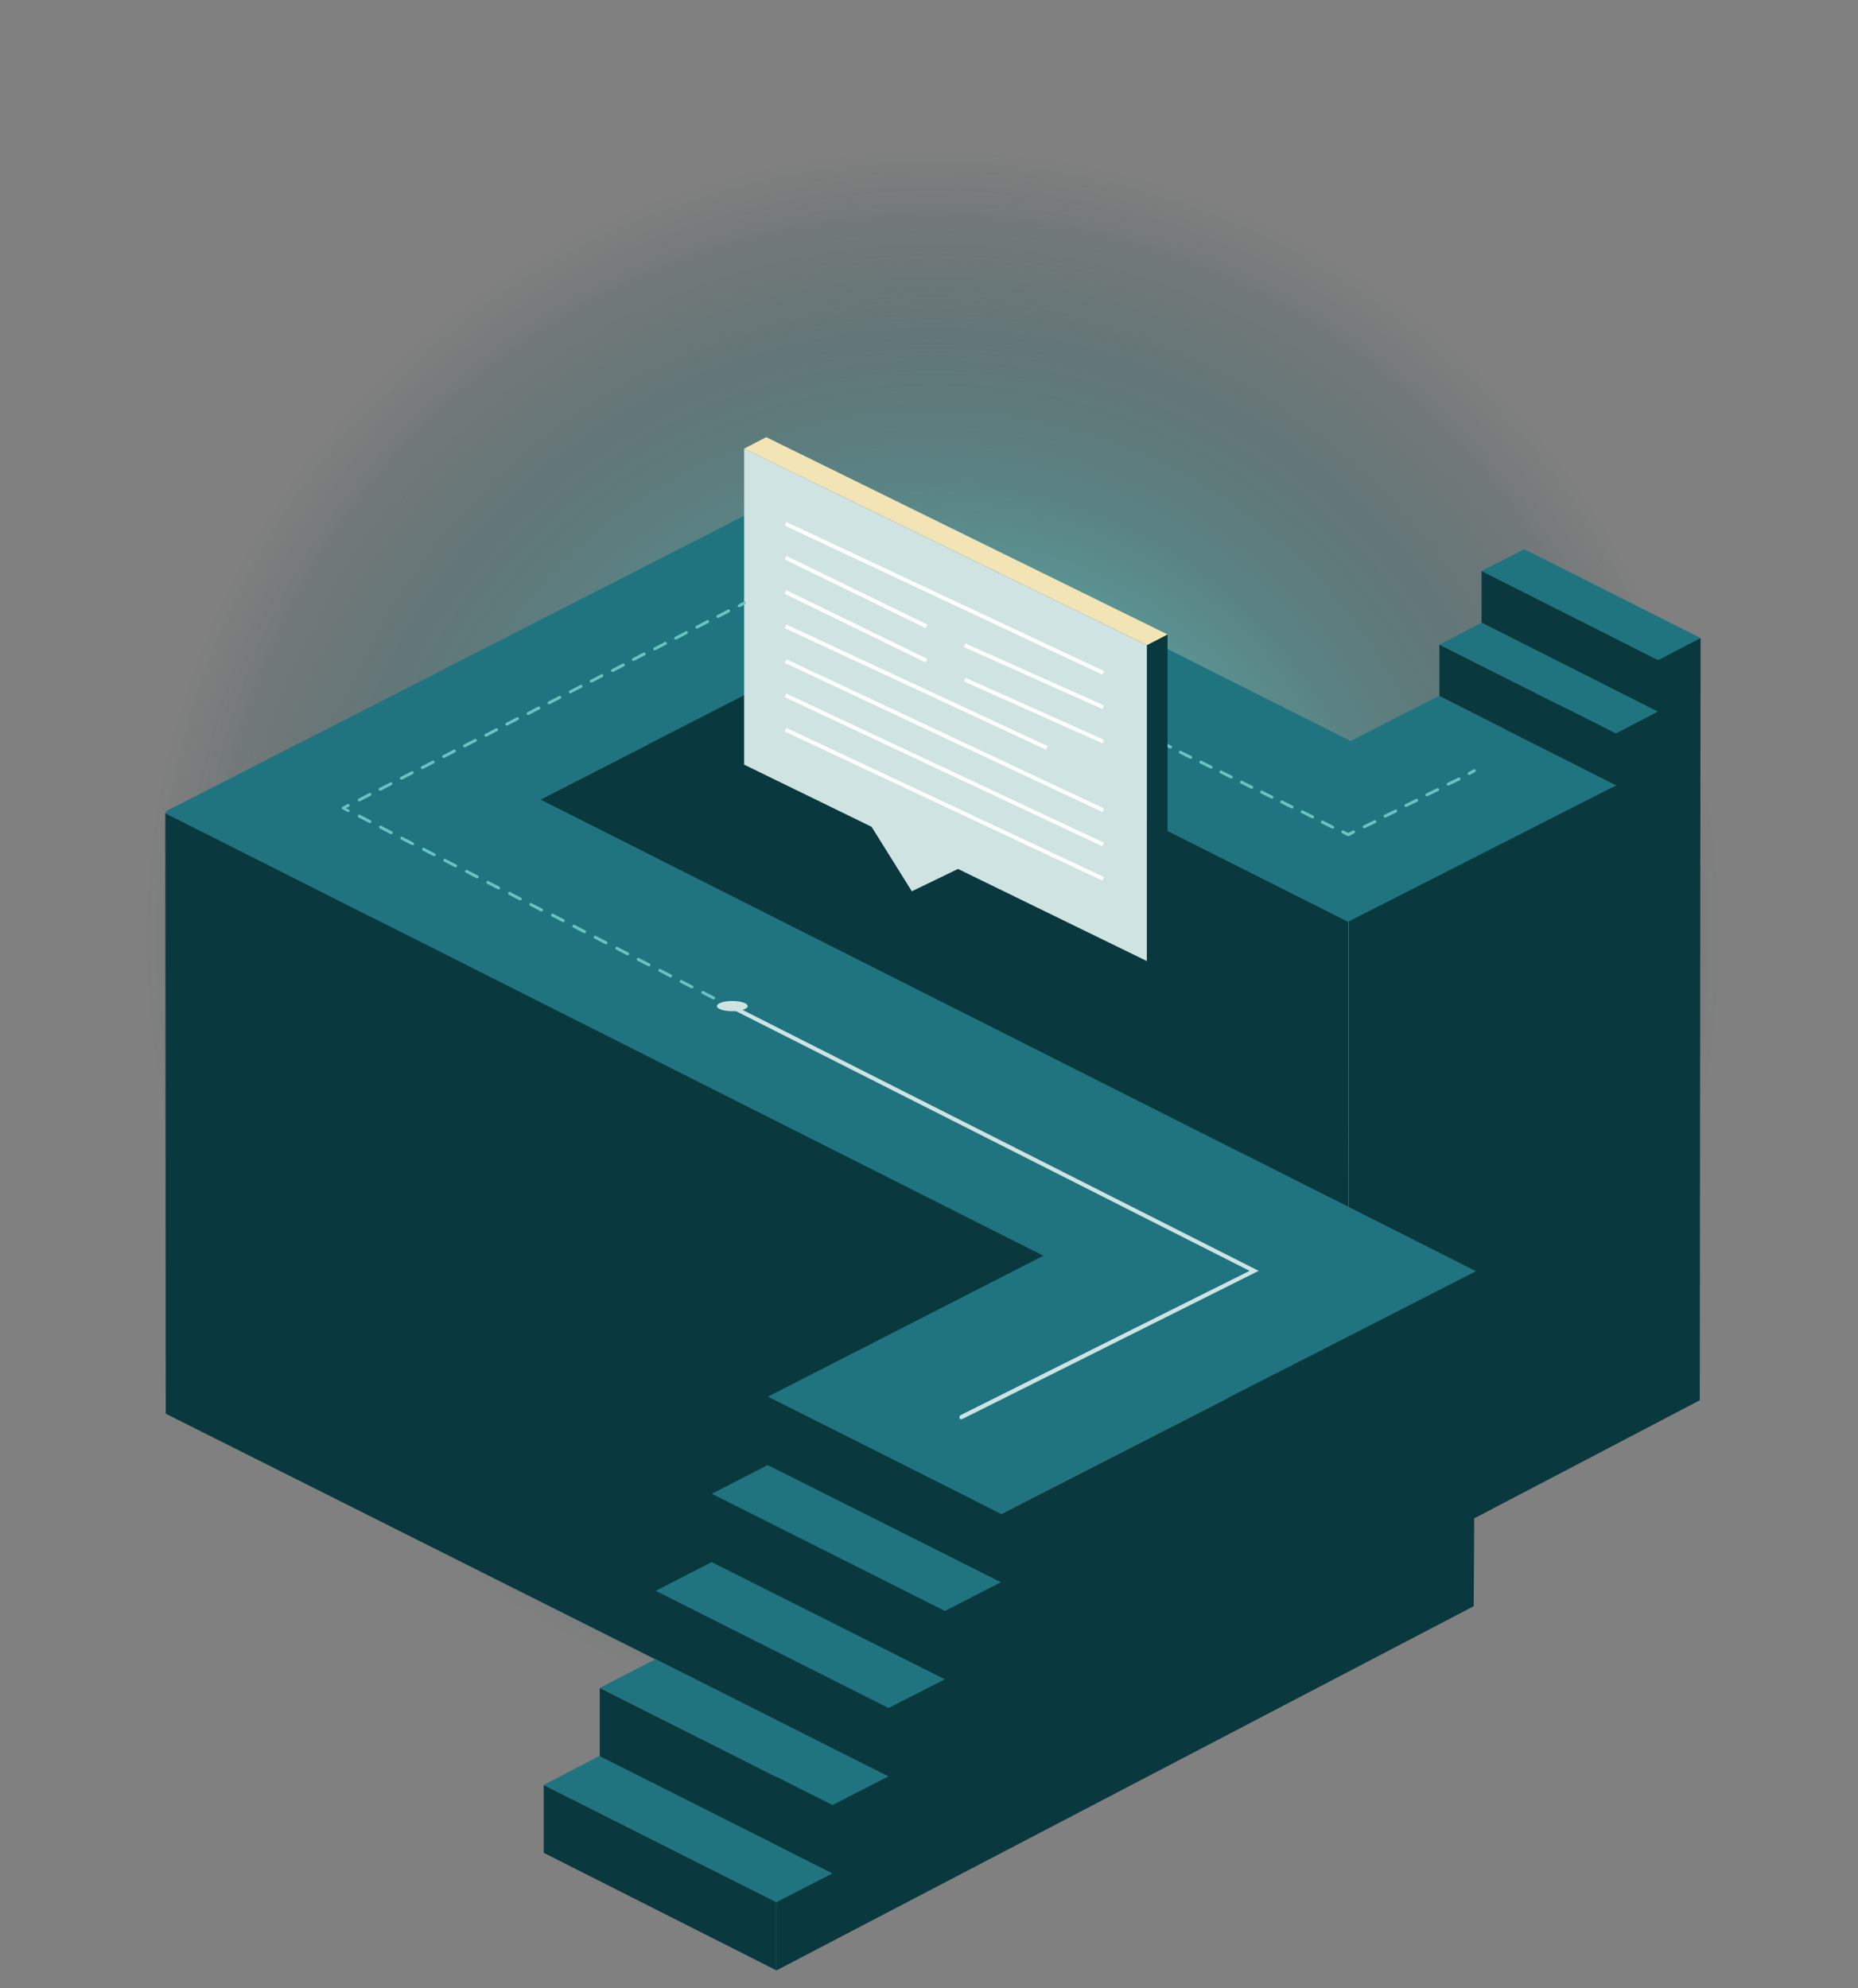 <?xml version="1.0" encoding="UTF-8"?> <!-- Generator: Adobe Illustrator 25.4.1, SVG Export Plug-In . SVG Version: 6.00 Build 0) --> <svg xmlns="http://www.w3.org/2000/svg" xmlns:xlink="http://www.w3.org/1999/xlink" version="1.1" id="Layer_1" x="0px" y="0px" viewBox="0 0 470.9 503.9" style="enable-background:new 0 0 470.9 503.9;" xml:space="preserve"><rect x="0" y="0" width="470.9" height="503.9" fill="#808080" stroke="none"/> <style type="text/css"> .st0{fill:url(#SVGID_1_);} .st1{fill:#09383E;} .st2{fill:#1F7480;} .st3{fill:#67C4C1;} .st4{fill:#CFE3E3;} .st5{fill:#F2E4B5;} .st6{fill:#FFFFFF;} </style> <radialGradient id="SVGID_1_" cx="236.45" cy="935.655" r="199.46" gradientTransform="matrix(1 0 0 1 0 -698)" gradientUnits="userSpaceOnUse"> <stop offset="0" style="stop-color:#CFE3E3"></stop> <stop offset="0.25" style="stop-color:#67C4C1"></stop> <stop offset="0.408" style="stop-color:#53A6A5;stop-opacity:0.79"></stop> <stop offset="1" style="stop-color:#09383F;stop-opacity:0"></stop> </radialGradient> <circle class="st0" cx="236.5" cy="237.7" r="199.5"></circle> <path class="st1" d="M341.7,369.8l-177-89.1l-1-136.7l178,89.6V369.8z"></path> <path class="st2" d="M341.8,233.6L163.7,144l45.3-23.2l178.2,89.6L341.8,233.6z"></path> <path class="st1" d="M431,161.7l-89.2,41.9v197.9l89-46.6L431,161.7z"></path> <path class="st2" d="M341.7,233.6L296.8,211l67.9-34.6l45,22.6L341.7,233.6z"></path> <path class="st3" d="M296.7,189.7c-0.1,0-0.1,0-0.2,0l-1.3-0.7c-0.2-0.1-0.3-0.3-0.2-0.5s0.3-0.3,0.5-0.2l1.3,0.7 c0.2,0.1,0.3,0.3,0.2,0.5C297,189.7,296.8,189.7,296.7,189.7z"></path> <path class="st3" d="M337.8,210c-0.1,0-0.1,0-0.2,0l-2.6-1.3c-0.2-0.1-0.3-0.3-0.2-0.5s0.3-0.3,0.5-0.2l2.6,1.3 c0.2,0.1,0.3,0.3,0.2,0.5C338.1,209.9,338,210,337.8,210z M332.7,207.4c-0.1,0-0.1,0-0.2,0l-2.6-1.3c-0.2-0.1-0.3-0.3-0.2-0.5 s0.3-0.3,0.5-0.2l2.6,1.3c0.2,0.1,0.3,0.3,0.2,0.5S332.8,207.4,332.7,207.4z M327.5,204.9c-0.1,0-0.1,0-0.2,0l-2.6-1.3 c-0.2-0.1-0.3-0.3-0.2-0.5s0.3-0.3,0.5-0.2l2.6,1.3c0.2,0.1,0.3,0.3,0.2,0.5C327.8,204.8,327.7,204.9,327.5,204.9z M322.4,202.4 c-0.1,0-0.1,0-0.2,0l-2.6-1.3c-0.2-0.1-0.3-0.3-0.2-0.5s0.3-0.3,0.5-0.2l2.6,1.3c0.2,0.1,0.3,0.3,0.2,0.5 C322.7,202.3,322.5,202.4,322.4,202.4z M317.3,199.9c-0.1,0-0.1,0-0.2,0l-2.6-1.3c-0.2-0.1-0.3-0.3-0.2-0.5s0.3-0.3,0.5-0.2l2.6,1.3 c0.2,0.1,0.3,0.3,0.2,0.5C317.5,199.8,317.4,199.9,317.3,199.9z M312.1,197.3c-0.1,0-0.1,0-0.2,0l-2.6-1.3c-0.2-0.1-0.3-0.3-0.2-0.5 s0.3-0.3,0.5-0.2l2.6,1.3c0.2,0.1,0.3,0.3,0.2,0.5C312.4,197.2,312.2,197.3,312.1,197.3z M307,194.8c-0.1,0-0.1,0-0.2,0l-2.6-1.3 c-0.2-0.1-0.3-0.3-0.2-0.5s0.3-0.3,0.5-0.2l2.6,1.3c0.2,0.1,0.3,0.3,0.2,0.5C307.2,194.7,307.1,194.8,307,194.8z M301.8,192.3 c-0.1,0-0.1,0-0.2,0L299,191c-0.2-0.1-0.3-0.3-0.2-0.5s0.3-0.3,0.5-0.2l2.6,1.3c0.2,0.1,0.3,0.3,0.2,0.5 C302.1,192.2,302,192.3,301.8,192.3z"></path> <path class="st3" d="M341.7,211.9c-0.1,0-0.1,0-0.2,0l-1.3-0.7c-0.2-0.1-0.3-0.3-0.2-0.5s0.3-0.3,0.5-0.2l1.2,0.6l1.2-0.6 c0.2-0.1,0.4,0,0.5,0.2s0,0.4-0.2,0.5l-1.3,0.7C341.9,211.9,341.8,211.9,341.7,211.9z"></path> <path class="st3" d="M345.7,209.9c-0.1,0-0.3-0.1-0.3-0.2c-0.1-0.2,0-0.4,0.2-0.5l2.7-1.3c0.2-0.1,0.4,0,0.5,0.2s0,0.4-0.2,0.5 l-2.7,1.3C345.8,209.9,345.8,209.9,345.7,209.9z M351,207.2c-0.1,0-0.3-0.1-0.3-0.2c-0.1-0.2,0-0.4,0.2-0.5l2.7-1.3 c0.2-0.1,0.4,0,0.5,0.2s0,0.4-0.2,0.5l-2.7,1.3C351.2,207.2,351.1,207.2,351,207.2z M356.3,204.5c-0.1,0-0.3-0.1-0.3-0.2 c-0.1-0.2,0-0.4,0.2-0.5l2.7-1.3c0.2-0.1,0.4,0,0.5,0.2s0,0.4-0.2,0.5l-2.7,1.3C356.5,204.5,356.4,204.5,356.3,204.5z M361.6,201.8 c-0.1,0-0.3-0.1-0.3-0.2c-0.1-0.2,0-0.4,0.2-0.5l2.7-1.3c0.2-0.1,0.4,0,0.5,0.2s0,0.4-0.2,0.5l-2.7,1.3 C361.8,201.8,361.7,201.8,361.6,201.8z M367,199.1c-0.1,0-0.3-0.1-0.3-0.2c-0.1-0.2,0-0.4,0.2-0.5l2.7-1.3c0.2-0.1,0.4,0,0.5,0.2 s0,0.4-0.2,0.5l-2.7,1.3C367.1,199.1,367,199.1,367,199.1z"></path> <path class="st3" d="M372.3,196.4c-0.1,0-0.3-0.1-0.3-0.2c-0.1-0.2,0-0.4,0.2-0.5l1.3-0.7c0.2-0.1,0.4,0,0.5,0.2s0,0.4-0.2,0.5 l-1.3,0.7C372.4,196.4,372.3,196.4,372.3,196.4z"></path> <path class="st1" d="M253.2,143.1L94.1,224.6v129.6l157.1-82L253.2,143.1z"></path> <path class="st2" d="M86.8,228.3l-44.9-22.6l166.5-85.1l44.9,22.5L86.8,228.3z"></path> <path class="st2" d="M323.5,348L41.9,206.1l50.5-25.9l281.6,142L323.5,348z"></path> <path class="st1" d="M225.2,450.2L42,358.3l-0.1-152.2l222.5,112.2L225.2,450.2z"></path> <path class="st2" d="M323.5,348L41.9,206.1l50.5-25.9l281.6,142L323.5,348z"></path> <path class="st1" d="M374,322.2l-177.2,90.7v86.5l176.7-92.3L374,322.2z"></path> <path class="st2" d="M253.7,383.7L194.6,354L315,292.4l59,29.8L253.7,383.7z"></path> <path class="st1" d="M196.8,499.4l-59-29.8v-17.2l59,29.7V499.4z"></path> <path class="st2" d="M196.8,482.1l-59-29.7L152,445l59,29.8L196.8,482.1z"></path> <path class="st1" d="M211,474.8l-59-29.7v-17.3l59,29.7V474.8z"></path> <path class="st2" d="M211,457.5l-59-29.7l14.2-7.3l59,29.7L211,457.5z"></path> <path class="st1" d="M225.2,450.2l-59-29.7v-17.3l59,29.7V450.2z"></path> <path class="st2" d="M225.2,432.9l-59-29.7l14.2-7.3l59.1,29.7L225.2,432.9z"></path> <path class="st1" d="M239.5,425.6l-59.1-29.7v-17.3l59.1,29.7V425.6z"></path> <path class="st2" d="M239.5,408.3l-59.1-29.7l14.2-7.3l59.1,29.7L239.5,408.3z"></path> <path class="st1" d="M253.7,401l-59.1-29.7V354l59.1,29.7L253.7,401z"></path> <path class="st2" d="M409.5,185.9l-44.7-22.5l10.7-5.6l44.8,22.5L409.5,185.9z"></path> <path class="st1" d="M420.3,180.4l-44.8-22.6v-13.1l44.8,22.6V180.4z"></path> <path class="st1" d="M409.5,199l-44.7-22.6v-13l44.7,22.5V199z"></path> <path class="st2" d="M420.3,167.3l-44.8-22.6l10.8-5.5l44.7,22.5L420.3,167.3z"></path> <path class="st4" d="M188.6,193.8l102.1,49.8v-80.1l-102.1-49.8V193.8z"></path> <path class="st1" d="M290.7,243.6l5.2-2.7v-80.1l-5.2,2.7V243.6z"></path> <path class="st5" d="M290.7,163.5l5.2-2.7l-101.7-50l-5.6,2.9"></path> <path class="st4" d="M253,215.3l-21.9-34.1L210,192.1l21.1,33.8L253,215.3z"></path> <path class="st4" d="M243.6,359.7c-0.2,0-0.4-0.1-0.4-0.3c-0.1-0.2,0-0.5,0.2-0.7l73.3-36.6l-131.9-66.7c-0.2-0.1-0.3-0.4-0.2-0.7 c0.1-0.2,0.4-0.3,0.7-0.2L319,322.1l-75,37.5C243.7,359.7,243.6,359.7,243.6,359.7L243.6,359.7z"></path> <path class="st3" d="M184.9,255.4c-0.1,0-0.1,0-0.2,0l-1.3-0.7c-0.2-0.1-0.3-0.3-0.2-0.5s0.3-0.3,0.5-0.2l1.3,0.7 c0.2,0.1,0.3,0.3,0.2,0.5C185.2,255.3,185.1,255.4,184.9,255.4z"></path> <path class="st3" d="M180.9,253.3c-0.1,0-0.1,0-0.2,0l-2.7-1.4c-0.2-0.1-0.3-0.3-0.2-0.5s0.3-0.3,0.5-0.2l2.7,1.4 c0.2,0.1,0.3,0.3,0.2,0.5C181.1,253.2,181,253.3,180.9,253.3z M175.4,250.5c-0.1,0-0.1,0-0.2,0l-2.7-1.4c-0.2-0.1-0.3-0.3-0.2-0.5 s0.3-0.3,0.5-0.2l2.7,1.4c0.2,0.1,0.3,0.3,0.2,0.5C175.7,250.4,175.6,250.5,175.4,250.5z M170,247.7c-0.1,0-0.1,0-0.2,0l-2.7-1.4 c-0.2-0.1-0.3-0.3-0.2-0.5s0.3-0.3,0.5-0.2l2.7,1.4c0.2,0.1,0.3,0.3,0.2,0.5C170.3,247.6,170.1,247.7,170,247.7z M164.5,244.9 c-0.1,0-0.1,0-0.2,0l-2.7-1.4c-0.2-0.1-0.3-0.3-0.2-0.5s0.3-0.3,0.5-0.2l2.7,1.4c0.2,0.1,0.3,0.3,0.2,0.5 C164.8,244.8,164.7,244.9,164.5,244.9z M159.1,242.1c-0.1,0-0.1,0-0.2,0l-2.7-1.4c-0.2-0.1-0.3-0.3-0.2-0.5s0.3-0.3,0.5-0.2l2.7,1.4 c0.2,0.1,0.3,0.3,0.2,0.5C159.4,242,159.2,242.1,159.1,242.1z M153.6,239.3c-0.1,0-0.1,0-0.2,0l-2.7-1.4c-0.2-0.1-0.3-0.3-0.2-0.5 s0.3-0.3,0.5-0.2l2.7,1.4c0.2,0.1,0.3,0.3,0.2,0.5C153.9,239.3,153.8,239.3,153.6,239.3z M148.2,236.5c-0.1,0-0.1,0-0.2,0l-2.7-1.4 c-0.2-0.1-0.3-0.3-0.2-0.5s0.3-0.3,0.5-0.2l2.7,1.4c0.2,0.1,0.3,0.3,0.2,0.5C148.5,236.5,148.3,236.5,148.2,236.5z M142.8,233.7 c-0.1,0-0.1,0-0.2,0l-2.7-1.4c-0.2-0.1-0.3-0.3-0.2-0.5s0.3-0.3,0.5-0.2l2.7,1.4c0.2,0.1,0.3,0.3,0.2,0.5S142.9,233.7,142.8,233.7z M137.3,231c-0.1,0-0.1,0-0.2,0l-2.7-1.4c-0.2-0.1-0.3-0.3-0.2-0.5s0.3-0.3,0.5-0.2l2.7,1.4c0.2,0.1,0.3,0.3,0.2,0.5 C137.6,230.9,137.4,231,137.3,231z M131.9,228.2c-0.1,0-0.1,0-0.2,0l-2.7-1.4c-0.2-0.1-0.3-0.3-0.2-0.5s0.3-0.3,0.5-0.2l2.7,1.4 c0.2,0.1,0.3,0.3,0.2,0.5C132.1,228.1,132,228.2,131.9,228.2z M126.4,225.4c-0.1,0-0.1,0-0.2,0l-2.7-1.4c-0.2-0.1-0.3-0.3-0.2-0.5 s0.3-0.3,0.5-0.2l2.7,1.4c0.2,0.1,0.3,0.3,0.2,0.5C126.7,225.3,126.6,225.4,126.4,225.4z M121,222.6c-0.1,0-0.1,0-0.2,0l-2.7-1.4 c-0.2-0.1-0.3-0.3-0.2-0.5s0.3-0.3,0.5-0.2l2.7,1.4c0.2,0.1,0.3,0.3,0.2,0.5C121.2,222.5,121.1,222.6,121,222.6z M115.5,219.8 c-0.1,0-0.1,0-0.2,0l-2.7-1.4c-0.2-0.1-0.3-0.3-0.2-0.5s0.3-0.3,0.5-0.2l2.7,1.4c0.2,0.1,0.3,0.3,0.2,0.5 C115.8,219.7,115.7,219.8,115.5,219.8z M110.1,217c-0.1,0-0.1,0-0.2,0l-2.7-1.4c-0.2-0.1-0.3-0.3-0.2-0.5s0.3-0.3,0.5-0.2l2.7,1.4 c0.2,0.1,0.3,0.3,0.2,0.5C110.4,216.9,110.2,217,110.1,217z M104.6,214.2c-0.1,0-0.1,0-0.2,0l-2.7-1.4c-0.2-0.1-0.3-0.3-0.2-0.5 s0.3-0.3,0.5-0.2l2.7,1.4c0.2,0.1,0.3,0.3,0.2,0.5C104.9,214.1,104.8,214.2,104.6,214.2z M99.2,211.4c-0.1,0-0.1,0-0.2,0l-2.7-1.4 c-0.2-0.1-0.3-0.3-0.2-0.5s0.3-0.3,0.5-0.2l2.7,1.4c0.2,0.1,0.3,0.3,0.2,0.5C99.5,211.3,99.3,211.4,99.2,211.4z M93.8,208.6 c-0.1,0-0.1,0-0.2,0l-2.7-1.4c-0.2-0.1-0.3-0.3-0.2-0.5s0.3-0.3,0.5-0.2l2.7,1.4c0.2,0.1,0.3,0.3,0.2,0.5 C94,208.5,93.9,208.6,93.8,208.6z"></path> <path class="st3" d="M88.3,205.8c-0.1,0-0.1,0-0.2,0l-1.3-0.7c-0.1-0.1-0.2-0.2-0.2-0.3s0.1-0.3,0.2-0.3l1.3-0.7 c0.2-0.1,0.4,0,0.5,0.2s0,0.4-0.2,0.5l-0.7,0.3l0.7,0.4c0.2,0.1,0.3,0.3,0.2,0.5C88.6,205.7,88.4,205.8,88.3,205.8z"></path> <path class="st3" d="M91,203.1c-0.1,0-0.3-0.1-0.3-0.2c-0.1-0.2,0-0.4,0.2-0.5l2.7-1.4c0.2-0.1,0.4,0,0.5,0.2s0,0.4-0.2,0.5 l-2.7,1.4C91.1,203.1,91,203.1,91,203.1z M96.3,200.4c-0.1,0-0.3-0.1-0.3-0.2c-0.1-0.2,0-0.4,0.2-0.5l2.7-1.4c0.2-0.1,0.4,0,0.5,0.2 s0,0.4-0.2,0.5l-2.7,1.4C96.5,200.3,96.4,200.4,96.3,200.4z M101.7,197.6c-0.1,0-0.3-0.1-0.3-0.2c-0.1-0.2,0-0.4,0.2-0.5l2.7-1.4 c0.2-0.1,0.4,0,0.5,0.2s0,0.4-0.2,0.5l-2.7,1.4C101.8,197.6,101.7,197.6,101.7,197.6z M107,194.9c-0.1,0-0.3-0.1-0.3-0.2 c-0.1-0.2,0-0.4,0.2-0.5l2.7-1.4c0.2-0.1,0.4,0,0.5,0.2s0,0.4-0.2,0.5l-2.7,1.4C107.2,194.9,107.1,194.9,107,194.9z M112.4,192.1 c-0.1,0-0.3-0.1-0.3-0.2c-0.1-0.2,0-0.4,0.2-0.5l2.7-1.4c0.2-0.1,0.4,0,0.5,0.2s0,0.4-0.2,0.5l-2.7,1.4 C112.5,192.1,112.4,192.1,112.4,192.1z M117.7,189.4c-0.1,0-0.3-0.1-0.3-0.2c-0.1-0.2,0-0.4,0.2-0.5l2.7-1.4c0.2-0.1,0.4,0,0.5,0.2 s0,0.4-0.2,0.5l-2.7,1.4C117.9,189.4,117.8,189.4,117.7,189.4z M123.1,186.7c-0.1,0-0.3-0.1-0.3-0.2c-0.1-0.2,0-0.4,0.2-0.5l2.7-1.4 c0.2-0.1,0.4,0,0.5,0.2s0,0.4-0.2,0.5l-2.7,1.4C123.2,186.7,123.1,186.7,123.1,186.7z M128.4,183.9c-0.1,0-0.3-0.1-0.3-0.2 c-0.1-0.2,0-0.4,0.2-0.5l2.7-1.4c0.2-0.1,0.4,0,0.5,0.2c0.1,0.2,0,0.4-0.2,0.5l-2.7,1.4C128.6,183.9,128.5,183.9,128.4,183.9z M133.8,181.2c-0.1,0-0.3-0.1-0.3-0.2c-0.1-0.2,0-0.4,0.2-0.5l2.7-1.4c0.2-0.1,0.4,0,0.5,0.2c0.1,0.2,0,0.4-0.2,0.5l-2.7,1.4 C133.9,181.2,133.8,181.2,133.8,181.2z M139.1,178.5c-0.1,0-0.3-0.1-0.3-0.2c-0.1-0.2,0-0.4,0.2-0.5l2.7-1.4c0.2-0.1,0.4,0,0.5,0.2 c0.1,0.2,0,0.4-0.2,0.5l-2.7,1.4C139.3,178.5,139.2,178.5,139.1,178.5z M144.5,175.7c-0.1,0-0.3-0.1-0.3-0.2c-0.1-0.2,0-0.4,0.2-0.5 l2.7-1.4c0.2-0.1,0.4,0,0.5,0.2c0.1,0.2,0,0.4-0.2,0.5l-2.7,1.4C144.6,175.7,144.5,175.7,144.5,175.7z M149.8,173 c-0.1,0-0.3-0.1-0.3-0.2c-0.1-0.2,0-0.4,0.2-0.5l2.7-1.4c0.2-0.1,0.4,0,0.5,0.2c0.1,0.2,0,0.4-0.2,0.5L150,173 C150,173,149.9,173,149.8,173z M155.2,170.3c-0.1,0-0.3-0.1-0.3-0.2c-0.1-0.2,0-0.4,0.2-0.5l2.7-1.4c0.2-0.1,0.4,0,0.5,0.2 c0.1,0.2,0,0.4-0.2,0.5l-2.7,1.4C155.3,170.3,155.2,170.3,155.2,170.3z M160.5,167.5c-0.1,0-0.3-0.1-0.3-0.2c-0.1-0.2,0-0.4,0.2-0.5 l2.7-1.4c0.2-0.1,0.4,0,0.5,0.2c0.1,0.2,0,0.4-0.2,0.5l-2.7,1.4C160.7,167.5,160.6,167.5,160.5,167.5z M165.9,164.8 c-0.1,0-0.3-0.1-0.3-0.2c-0.1-0.2,0-0.4,0.2-0.5l2.7-1.4c0.2-0.1,0.4,0,0.5,0.2c0.1,0.2,0,0.4-0.2,0.5l-2.7,1.4 C166,164.8,165.9,164.8,165.9,164.8z M171.2,162.1c-0.1,0-0.3-0.1-0.3-0.2c-0.1-0.2,0-0.4,0.2-0.5l2.7-1.4c0.2-0.1,0.4,0,0.5,0.2 s0,0.4-0.2,0.5l-2.7,1.4C171.4,162,171.3,162.1,171.2,162.1z M176.6,159.3c-0.1,0-0.3-0.1-0.3-0.2c-0.1-0.2,0-0.4,0.2-0.5l2.7-1.4 c0.2-0.1,0.4,0,0.5,0.2c0.1,0.2,0,0.4-0.2,0.5l-2.7,1.4C176.7,159.3,176.6,159.3,176.6,159.3z M181.9,156.6c-0.1,0-0.3-0.1-0.3-0.2 c-0.1-0.2,0-0.4,0.2-0.5l2.7-1.4c0.2-0.1,0.4,0,0.5,0.2s0,0.4-0.2,0.5l-2.7,1.4C182.1,156.6,182,156.6,181.9,156.6z"></path> <path class="st3" d="M187.3,153.9c-0.1,0-0.3-0.1-0.3-0.2c-0.1-0.2,0-0.4,0.2-0.5l1.3-0.7c0.2-0.1,0.4,0,0.5,0.2s0,0.4-0.2,0.5 l-1.3,0.7C187.4,153.8,187.3,153.9,187.3,153.9z"></path> <g> <path class="st6" d="M198.9,133.2l0.4-0.9l80.5,37.8l-0.4,0.9L198.9,133.2z"></path> <path class="st6" d="M198.9,168l0.4-0.9l80.5,37.8l-0.4,0.9L198.9,168z"></path> <path class="st6" d="M198.9,176.7l0.4-0.9l80.5,37.8l-0.4,0.9L198.9,176.7z"></path> <path class="st6" d="M198.9,185.4l0.4-0.9l80.5,37.8l-0.4,0.9L198.9,185.4z"></path> <path class="st6" d="M198.9,159.2l0.4-0.9l66.2,30.8l-0.4,0.9L198.9,159.2z"></path> <path class="st6" d="M198.9,141.8l0.4-0.9l35.7,17.4l-0.4,0.9L198.9,141.8z"></path> <path class="st6" d="M244.3,164l0.4-0.9l35.1,15.7l-0.4,0.9L244.3,164z"></path> <path class="st6" d="M198.9,150.5l0.4-0.9L235,167l-0.4,0.9L198.9,150.5z"></path> <path class="st6" d="M244.3,172.7l0.4-0.9l35.1,15.7l-0.4,0.9L244.3,172.7z"></path> </g> <ellipse class="st4" cx="185.6" cy="255" rx="3.9" ry="1.3"></ellipse> <path class="st1" d="M180.2,197.9l3.8-2.5c0,0,1.2,2.8,1.6,3.2"></path> </svg> 